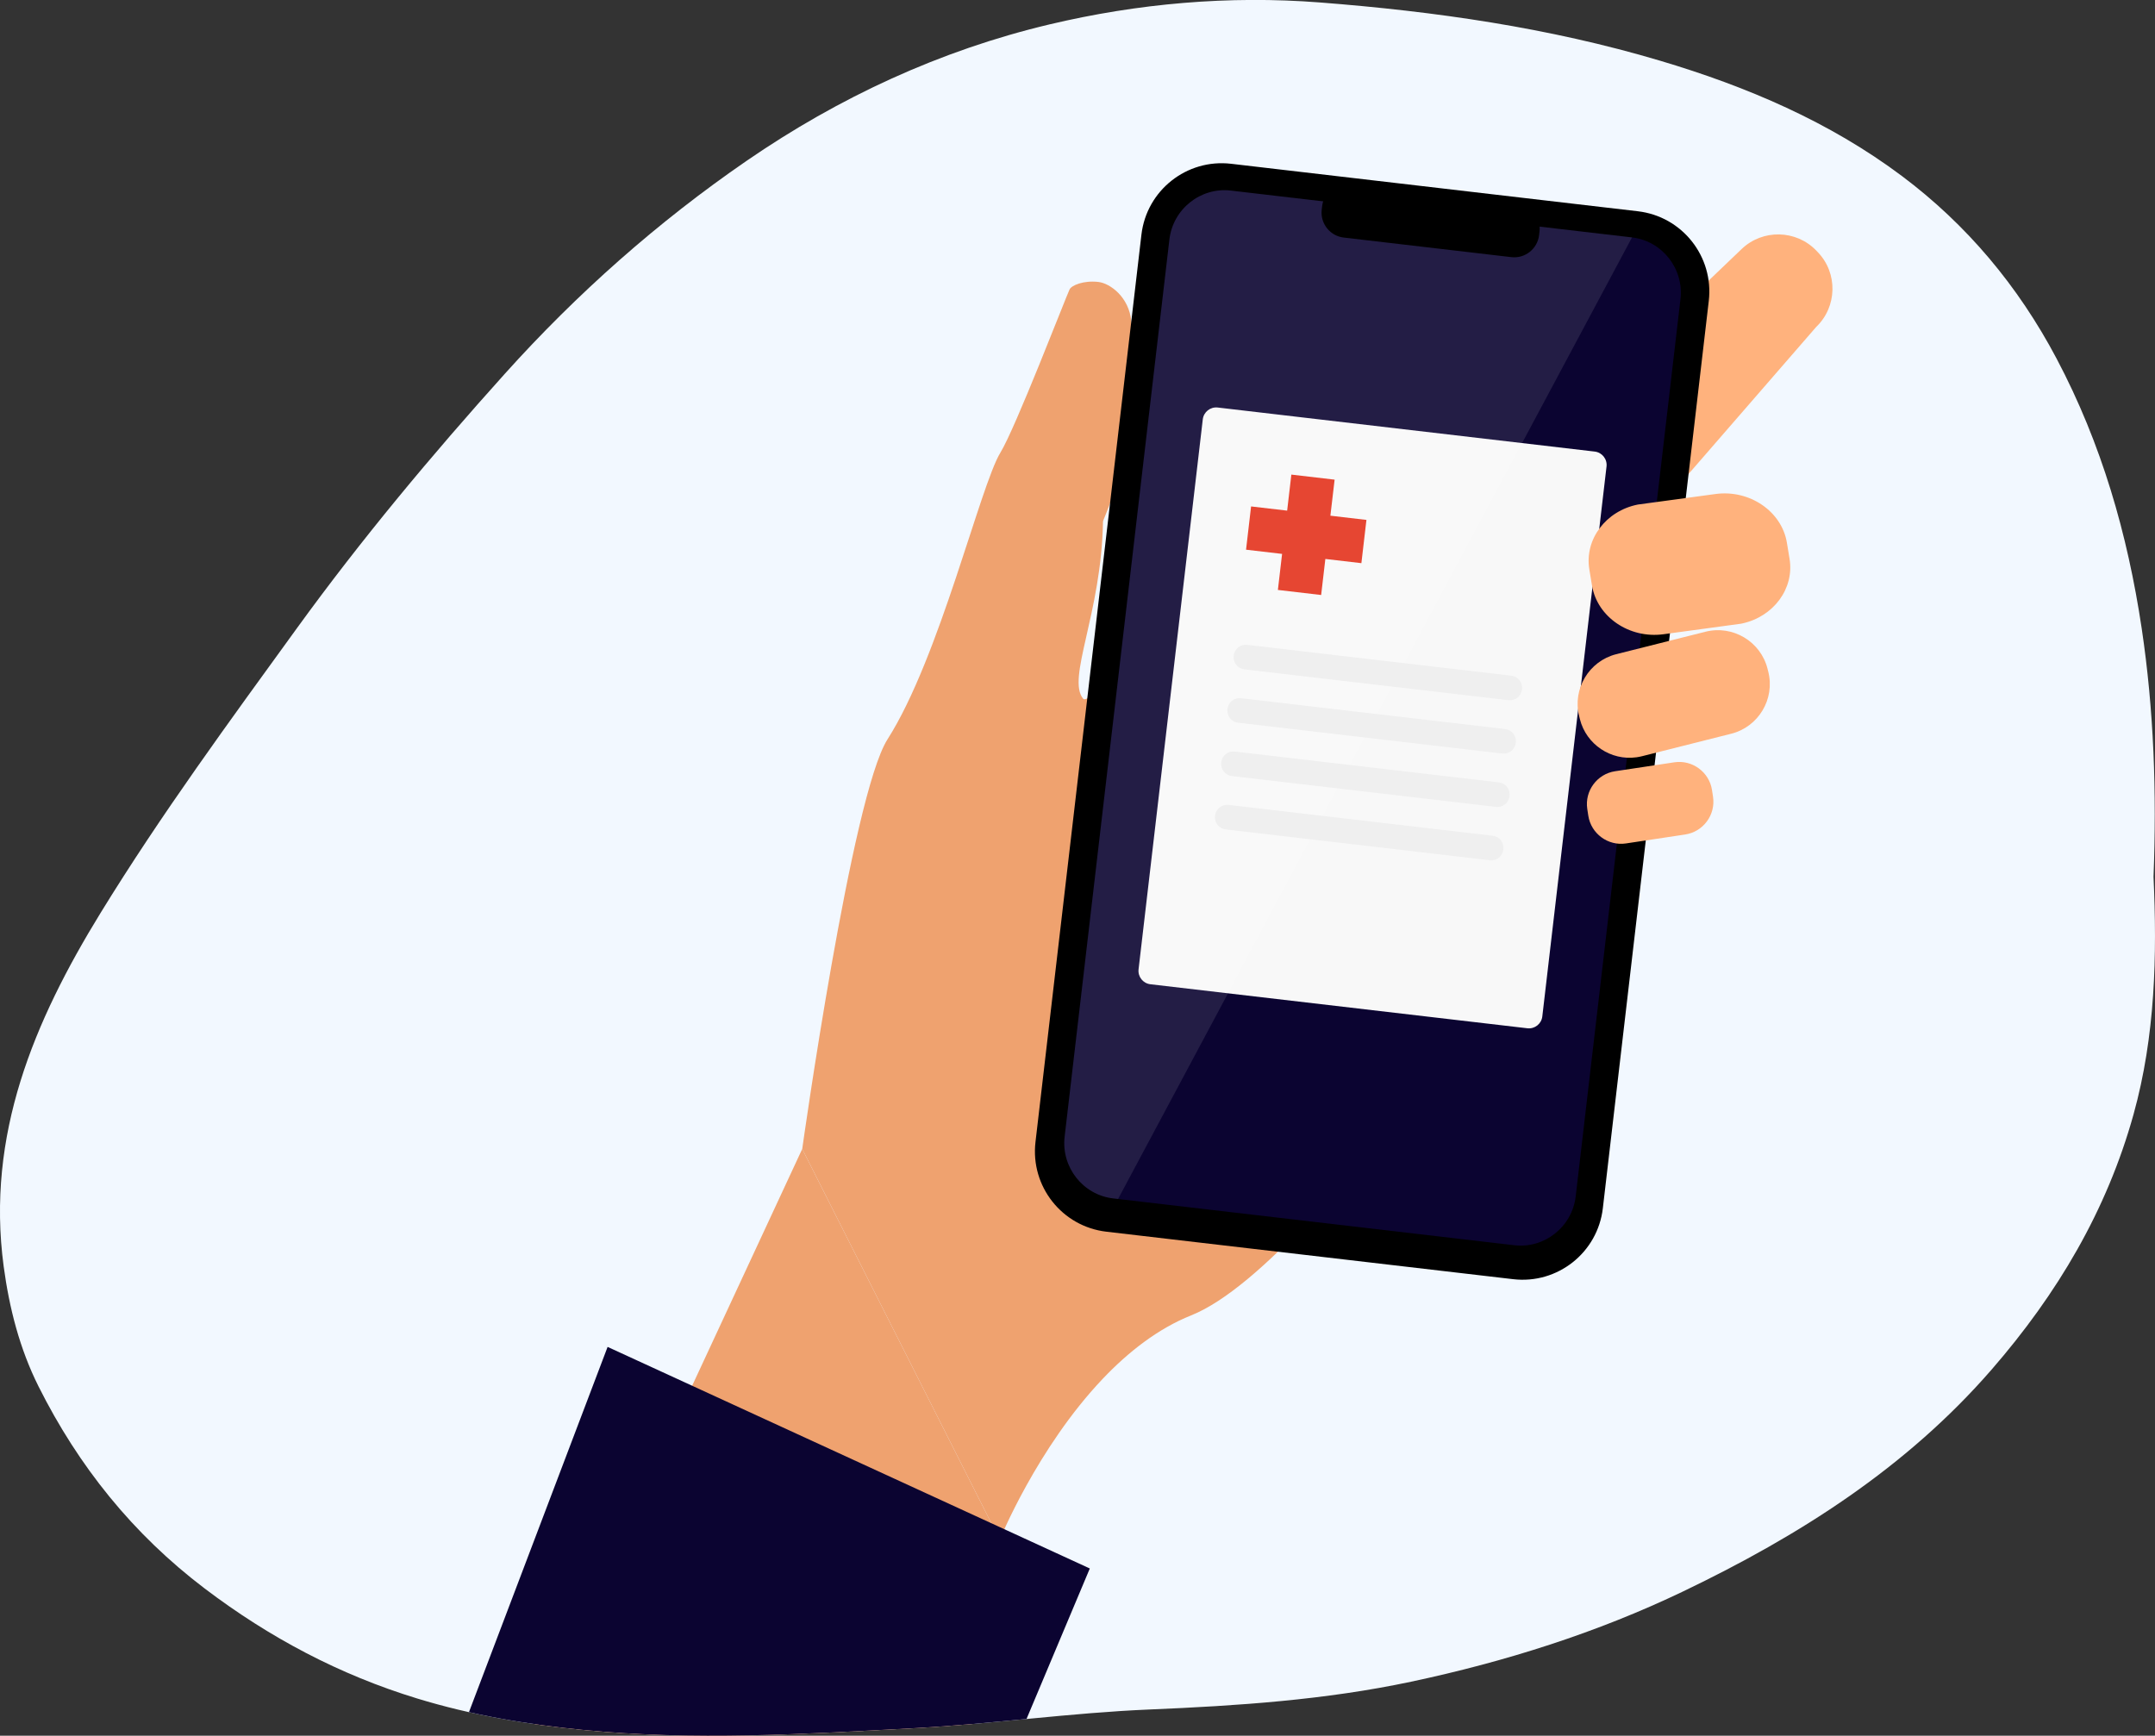<?xml version="1.0" encoding="UTF-8"?> <svg xmlns="http://www.w3.org/2000/svg" xmlns:xlink="http://www.w3.org/1999/xlink" id="Layer_1" version="1.1" viewBox="0 0 800 644.38"><rect x="0" y="0" width="800" height="644.38" fill="#333333" stroke="none"/><defs><style> .st0 { fill: none; } .st1 { fill: #f2f8ff; } .st2 { fill: #ffb27d; } .st3 { fill: #efefef; } .st4 { fill: #0b0431; } .st5 { fill: #e64632; } .st6 { fill: #f8f8f8; } .st7 { fill: #efa26f; } .st8 { clip-path: url(#clippath); } .st9 { fill: #fff; isolation: isolate; opacity: .1; } </style><clipPath id="clippath"><path class="st0" d="M799.45,325.51c1.34,29.14.68,59.02-7.41,88.16-9.94,35.77-28.32,66.71-52.68,94.76-31.78,36.59-71.65,61.8-114.42,82.32-32.02,15.37-66.16,26.15-101.05,33.56-32.01,6.8-64.53,8.96-97.21,10.33-29.12,1.22-58.11,5.36-87.22,6.93-40.97,2.22-81.98,4.67-123.02.65-20.88-2.04-41.43-5.51-61.52-11.65-28.82-8.8-54.86-22.59-78.95-40.86-26.68-20.24-46.84-45.4-61.68-75.04-7-13.98-10.85-29.07-12.93-44.55-6.54-48.79,11.23-90.92,35.97-131.2,22.46-36.56,47.81-71.1,72.97-105.81,23.9-32.96,49.89-64.08,77.1-94.34,26.9-29.92,56.83-56.41,89.77-79.07,34.19-23.52,71.83-41,112.38-50.63C422.45,1.26,456.19-1.71,489.95.91c42.7,3.31,85,9.33,126.33,21.63,32.3,9.61,62.91,22.69,89.74,42.79,24.03,18,43.15,40.76,57.44,67.78,16.72,31.62,26.36,65.19,31.6,100.18,4.52,30.27,5.6,60.8,4.39,92.22Z"></path></clipPath></defs><path class="st1" d="M799.45,325.51c1.34,29.14.68,59.02-7.41,88.16-9.94,35.77-28.32,66.71-52.68,94.76-31.78,36.59-71.65,61.8-114.42,82.32-32.02,15.37-66.16,26.15-101.05,33.56-32.01,6.8-64.53,8.96-97.21,10.33-29.12,1.22-58.11,5.36-87.22,6.93-40.97,2.22-81.98,4.67-123.02.65-20.88-2.04-41.43-5.51-61.52-11.65-28.82-8.8-54.86-22.59-78.95-40.86-26.68-20.24-46.84-45.4-61.68-75.04-7-13.98-10.85-29.07-12.93-44.55-6.54-48.79,11.23-90.92,35.97-131.2,22.46-36.56,47.81-71.1,72.97-105.81,23.9-32.96,49.89-64.08,77.1-94.34,26.9-29.92,56.83-56.41,89.77-79.07,34.19-23.52,71.83-41,112.38-50.63C422.45,1.26,456.19-1.71,489.95.91c42.7,3.31,85,9.33,126.33,21.63,32.3,9.61,62.91,22.69,89.74,42.79,24.03,18,43.15,40.76,57.44,67.78,16.72,31.62,26.36,65.19,31.6,100.18,4.52,30.27,5.6,60.8,4.39,92.22Z"></path><g class="st8"><g><path class="st7" d="M569.3,344.34s-42.28,64.57-82.63,107.84c-16.05,17.22-31.8,31.07-44.45,36.13-12.38,4.95-23.39,13.61-32.82,23.53-24.42,25.68-38.28,59.79-38.28,59.79l-73.31-145.09s18.41-131.31,31.67-152.09c19.33-30.28,34.43-94.25,41.92-106.46,5.56-9.06,24.02-57.05,25.66-60.55.71-1.51,5.21-3.41,10.69-2.77,4.4.51,11.37,5.64,12.23,14.59,4.37,45.26-10.49,73.04-10.51,74.35-.6,34.32-13.64,58.32-7.34,65.82.24.28.74.22,1.48-.14,13.19-6.45,102.34-108.62,112.01-109.92,10.2-1.38,53.68,194.97,53.68,194.97Z"></path><path class="st2" d="M674.24,121.36l-32.29,37.2-31.69,36.51c-1.88,1.8-3.87,2.27-5.91,1.83-6.42-1.37-13.36-11.68-19.02-17.59l-.57-.6c-7.46-7.79-7.18-20.27.61-27.72l47.19-45.16h0l14-13.39c7.79-7.46,20.27-7.18,27.72.61l.57.6c7.46,7.77,7.18,20.25-.61,27.71Z"></path><g><path d="M561.74,474.89l-151.02-17.63c-16.46-1.92-28.24-16.82-26.32-33.28l39.33-336.86c1.92-16.46,16.82-28.24,33.28-26.32l151.02,17.63c16.46,1.92,28.24,16.82,26.32,33.28l-39.33,336.86c-1.93,16.46-16.82,28.24-33.28,26.32Z"></path><g><path class="st4" d="M623.84,111.06l-38.89,333.07c-1.32,11.3-11.58,19.47-22.79,18.16l-148.95-17.39c-11.21-1.31-19.31-11.62-17.99-22.92l38.89-333.07c1.32-11.3,11.57-19.47,22.79-18.16l148.95,17.39c11.21,1.31,19.31,11.62,17.99,22.92Z"></path><path class="st6" d="M567,381.74l-139.94-16.34c-2.74-.32-4.71-2.8-4.39-5.55l23.84-204.17c.32-2.74,2.8-4.71,5.55-4.39l139.94,16.35c2.74.32,4.71,2.8,4.39,5.55l-23.84,204.17c-.32,2.74-2.8,4.7-5.55,4.38Z"></path><path class="st9" d="M605.85,88.14l-190.79,356.98-1.84-.22c-11.21-1.31-19.31-11.62-17.99-22.92l38.89-333.07c1.32-11.3,11.57-19.47,22.79-18.16l148.94,17.39Z"></path><polygon class="st5" points="507.26 193.01 493.88 191.45 495.45 178.07 479.39 176.19 477.83 189.57 464.44 188.01 462.57 204.07 475.95 205.63 474.39 219.01 490.45 220.89 492.01 207.51 505.39 209.07 507.26 193.01"></polygon><path class="st3" d="M560.06,259.95l-98.17-11.46c-2.45-.29-4.2-2.56-3.91-5.07.29-2.51,2.52-4.32,4.97-4.03l98.17,11.46c2.45.29,4.2,2.56,3.91,5.07s-2.52,4.31-4.97,4.03Z"></path><path class="st3" d="M557.74,279.76l-98.17-11.46c-2.45-.29-4.2-2.56-3.91-5.07s2.52-4.32,4.97-4.03l98.17,11.46c2.45.29,4.2,2.56,3.91,5.07s-2.51,4.31-4.97,4.03Z"></path><path class="st3" d="M555.43,299.56l-98.17-11.46c-2.45-.29-4.2-2.56-3.91-5.07s2.52-4.32,4.97-4.03l98.17,11.46c2.45.29,4.2,2.56,3.91,5.07-.29,2.51-2.52,4.32-4.97,4.03Z"></path><path class="st3" d="M553.12,319.37l-98.17-11.46c-2.45-.29-4.2-2.56-3.91-5.07s2.52-4.32,4.97-4.03l98.17,11.46c2.45.29,4.2,2.56,3.91,5.07s-2.52,4.32-4.97,4.03Z"></path></g><path d="M561.05,95.46l-62.24-7.27c-5.07-.59-8.74-5.23-8.15-10.3l.17-1.44c.59-5.07,5.23-8.74,10.3-8.15l62.24,7.27c5.07.59,8.74,5.23,8.15,10.3l-.17,1.44c-.59,5.08-5.23,8.75-10.3,8.15Z"></path></g><path class="st2" d="M642.69,272.39l-4.29,1.08-28.88,7.28c-.68.17-1.36.3-2.03.39-9.43,1.31-18.6-4.71-20.98-14.14l-.28-1.11c-2.55-10.11,3.64-20.47,13.75-23.02l26.92-6.78,1.96-.49,4.29-1.08c10.11-2.55,20.47,3.64,23.01,13.75l.28,1.11c2.55,10.1-3.63,20.46-13.75,23.01Z"></path><path class="st2" d="M625.61,309.8l-22,3.32c-6.68,1.01-12.98-3.64-13.99-10.32l-.38-2.49c-1.01-6.68,3.64-12.98,10.32-13.99l22-3.32c6.68-1.01,12.98,3.64,13.99,10.32l.38,2.49c1.01,6.69-3.64,12.98-10.32,13.99Z"></path><path class="st2" d="M646.79,231.45c-.16.04-.32.07-.48.1l-28.79,3.91c-12.66,1.72-24.59-6.41-26.52-18.08l-.99-5.98c-1.85-11.2,6.17-21.75,18.02-24.09l9.51-1.29,19.29-2.62c12.66-1.72,24.59,6.41,26.52,18.08l.99,5.98c1.82,11.05-5.96,21.46-17.55,23.99Z"></path><polygon class="st7" points="297.81 426.54 195.18 647.31 360.64 647.31 371.12 571.63 297.81 426.54"></polygon><path class="st4" d="M225.56,500.03l179.01,82.26-119.04,283.07c-21.02,49.99-31.25,103.86-30.02,158.07l10.86,478.97c4.6,47.37-30.08,89.5-77.45,94.1h0c-47.37,4.6-89.5-30.07-94.1-77.45l-16.32-549.06c-1.5-50.55,6.96-100.89,24.91-148.17l122.15-321.79Z"></path></g></g></svg> 